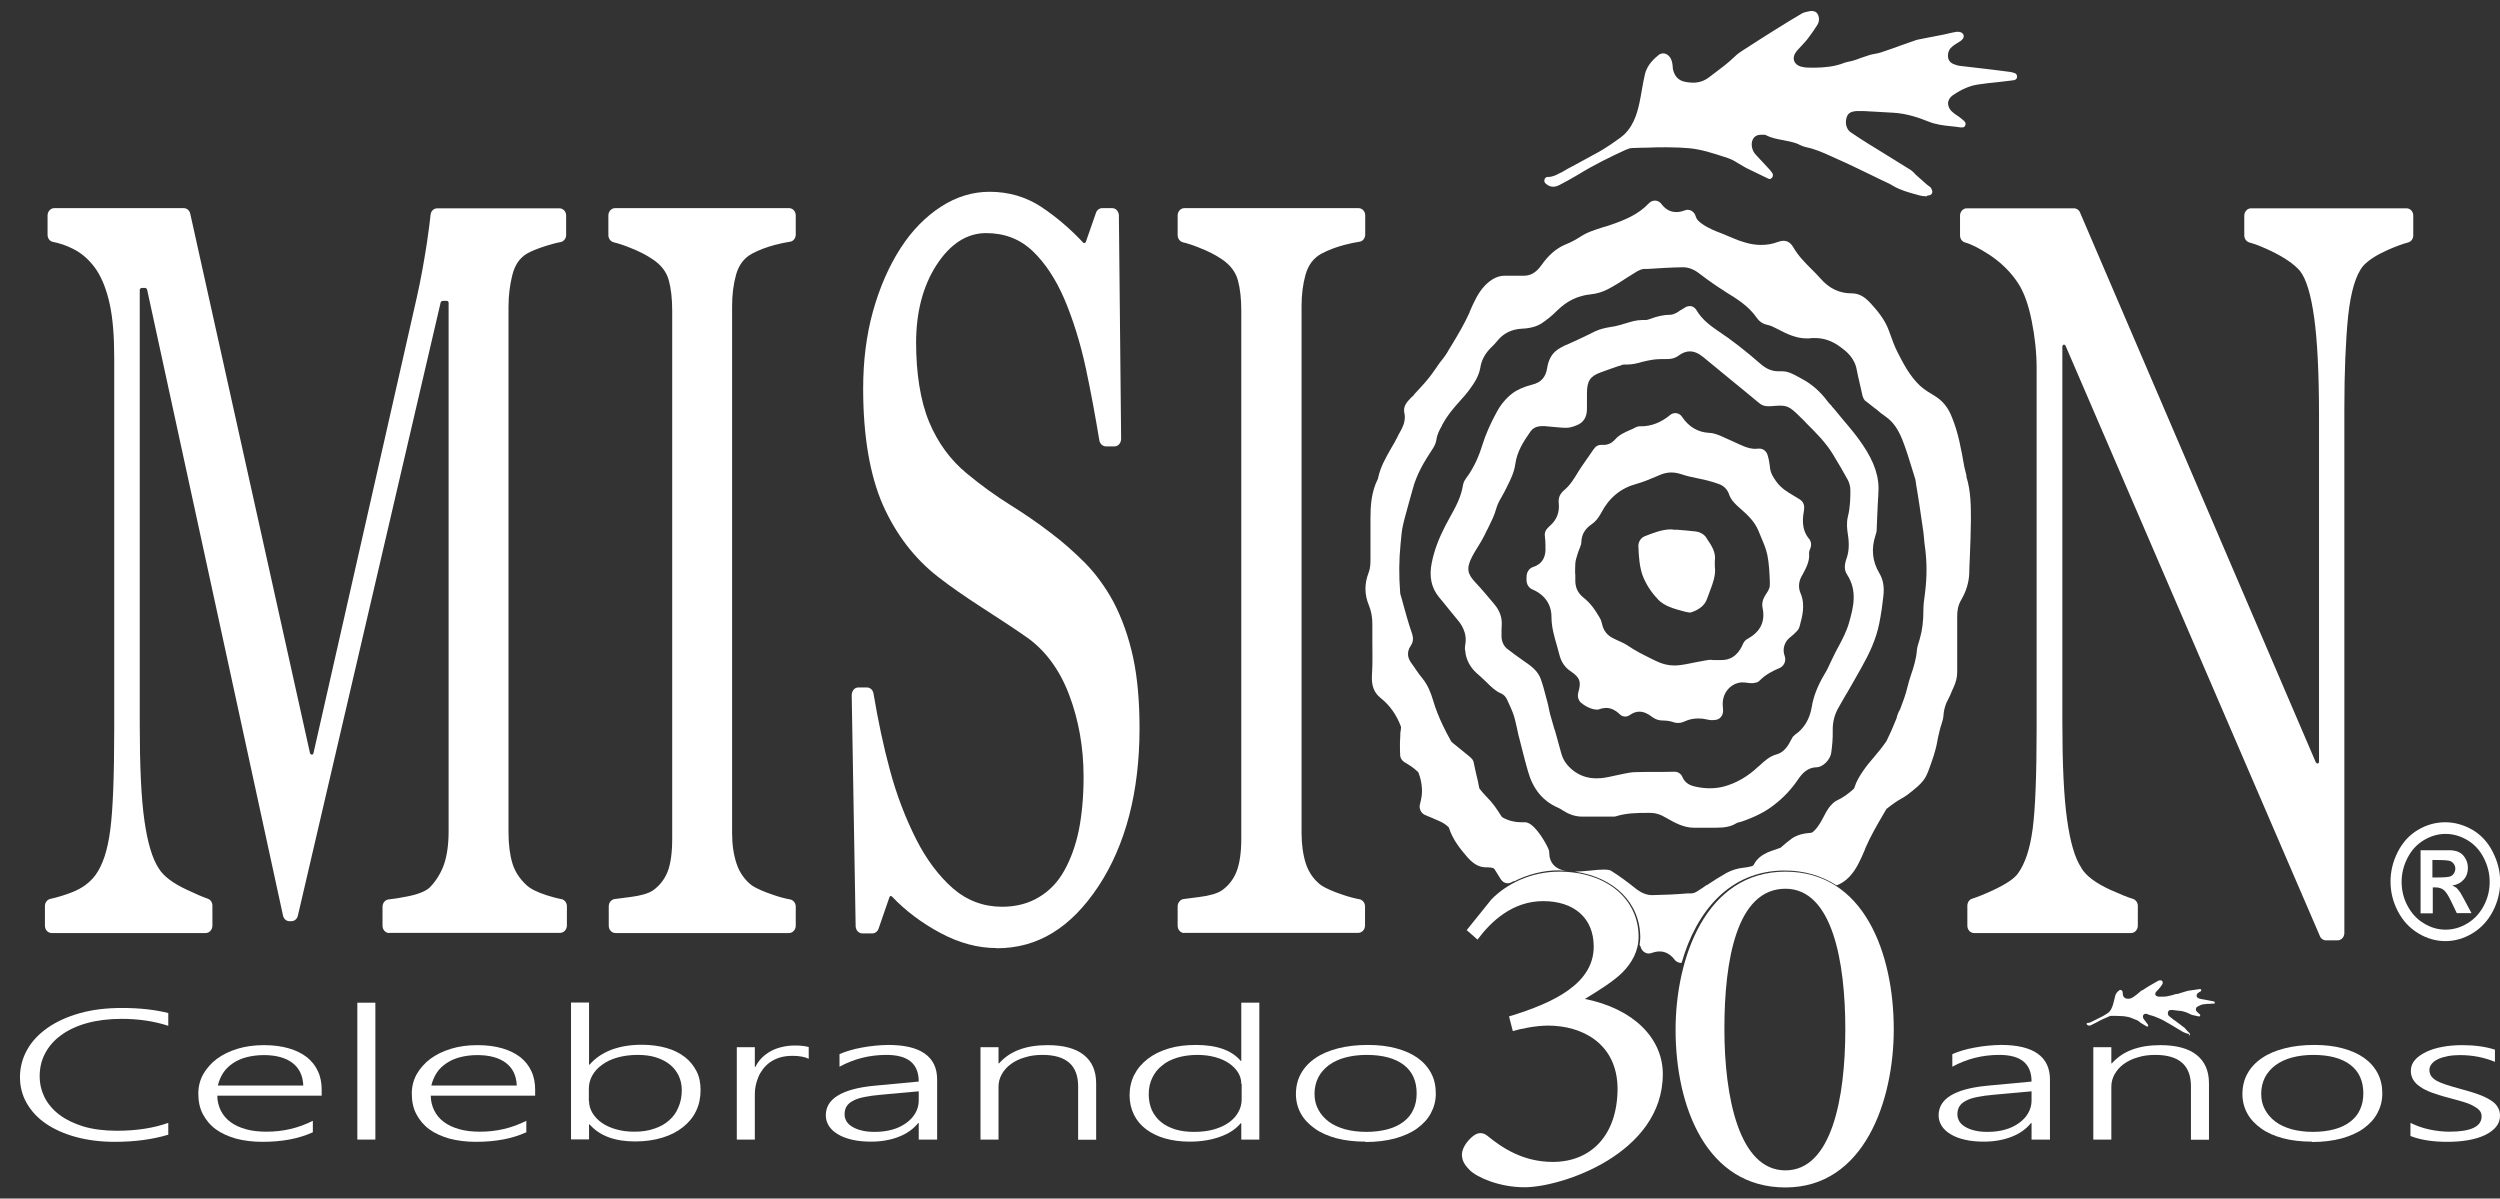 <svg xmlns="http://www.w3.org/2000/svg" width="340" height="163" viewBox="0 0 340 163" fill="none"><rect x="0" y="0" width="340" height="163" fill="#333333" stroke="none"/><g clip-path="url(#clip0_748_531)"><path d="M332.569 111.828C333.847 111.828 335.071 112.186 336.247 112.85C337.421 113.539 338.341 114.535 339.005 115.837C339.667 117.139 340.025 118.493 340.025 119.897C340.025 121.302 339.693 122.655 339.029 123.932C338.365 125.208 337.447 126.204 336.271 126.919C335.097 127.634 333.847 127.992 332.569 127.992C331.293 127.992 330.041 127.634 328.867 126.919C327.693 126.204 326.773 125.208 326.109 123.932C325.445 122.655 325.113 121.327 325.113 119.897C325.113 118.467 325.445 117.139 326.109 115.837C326.773 114.535 327.693 113.539 328.867 112.85C330.041 112.16 331.267 111.828 332.543 111.828H332.569ZM332.595 113.411C331.573 113.411 330.603 113.692 329.659 114.254C328.713 114.816 327.973 115.607 327.437 116.654C326.901 117.676 326.619 118.774 326.619 119.923C326.619 121.072 326.875 122.144 327.411 123.166C327.947 124.187 328.689 125.004 329.633 125.566C330.577 126.153 331.573 126.434 332.595 126.434C333.617 126.434 334.637 126.153 335.583 125.566C336.527 125.004 337.267 124.187 337.803 123.166C338.341 122.144 338.595 121.072 338.595 119.923C338.595 118.774 338.315 117.701 337.779 116.654C337.243 115.607 336.501 114.816 335.557 114.254C334.613 113.692 333.617 113.411 332.595 113.411ZM329.199 124.213V115.633H330.807C332.315 115.633 333.157 115.633 333.335 115.633C333.871 115.684 334.281 115.786 334.587 115.99C334.893 116.169 335.123 116.45 335.327 116.807C335.531 117.165 335.633 117.599 335.633 118.033C335.633 118.646 335.455 119.182 335.071 119.616C334.689 120.05 334.179 120.331 333.515 120.433C333.743 120.536 333.923 120.638 334.075 120.74C334.203 120.867 334.383 121.072 334.613 121.404C334.663 121.48 334.867 121.838 335.199 122.451L336.119 124.187H334.127L333.463 122.808C333.029 121.863 332.645 121.276 332.365 121.046C332.059 120.816 331.701 120.689 331.267 120.689H330.859V124.213H329.249H329.199ZM330.807 119.335H331.445C332.365 119.335 332.953 119.284 333.183 119.208C333.413 119.131 333.591 119.003 333.719 118.799C333.847 118.595 333.923 118.391 333.923 118.135C333.923 117.88 333.847 117.676 333.719 117.497C333.591 117.318 333.413 117.165 333.183 117.088C332.953 117.012 332.365 116.961 331.445 116.961H330.807V119.284V119.335Z" fill="white"></path><path fill-rule="evenodd" clip-rule="evenodd" d="M262.018 26.696C261.66 26.696 261.278 26.645 260.818 26.517L260.666 26.466C259.516 26.16 258.418 25.853 257.396 25.24C257.04 25.011 256.63 24.832 256.248 24.653C256.094 24.576 255.916 24.5 255.762 24.423C255.176 24.142 254.614 23.861 254.026 23.581C252.648 22.917 251.242 22.227 249.838 21.614C249.558 21.487 249.276 21.359 248.996 21.232C247.924 20.746 246.826 20.261 245.676 20.031C245.446 19.98 245.242 19.904 245.038 19.827C244.962 19.776 244.884 19.75 244.808 19.725C244.758 19.725 244.706 19.674 244.654 19.648C244.578 19.597 244.528 19.572 244.502 19.572C243.864 19.316 243.174 19.189 242.51 19.061C241.668 18.908 240.876 18.755 240.136 18.372C240.084 18.346 240.034 18.32 239.982 18.32C239.93 18.32 239.88 18.32 239.854 18.32C239.804 18.32 239.752 18.32 239.726 18.32H239.6C239.164 18.32 238.628 18.397 238.348 19.035C238.092 19.623 238.272 20.465 238.73 20.976C239.062 21.359 239.42 21.716 239.752 22.074C240.058 22.406 240.366 22.738 240.646 23.044C240.774 23.198 240.952 23.376 241.054 23.581C241.156 23.759 241.132 23.989 241.004 24.168C240.902 24.27 240.8 24.347 240.672 24.347C240.62 24.347 240.544 24.347 240.492 24.296L239.956 24.04C239.114 23.632 238.296 23.249 237.48 22.84C237.174 22.687 236.892 22.483 236.56 22.304C236.076 21.997 235.564 21.691 235.028 21.512L234.492 21.334C232.934 20.823 231.352 20.312 229.742 20.159C228.824 20.082 227.854 20.031 226.704 20.031C225.784 20.031 224.84 20.031 223.998 20.082C223.334 20.082 222.67 20.108 221.98 20.133C221.648 20.133 221.316 20.287 221.01 20.414C219.07 21.308 216.796 22.406 214.652 23.734C213.758 24.27 212.864 24.755 212.124 25.138C211.792 25.317 211.51 25.393 211.23 25.393C210.872 25.393 210.54 25.266 210.208 24.959C210.056 24.832 209.978 24.602 210.056 24.398C210.106 24.194 210.286 24.066 210.49 24.066H210.54C211.178 24.066 211.69 23.785 212.252 23.479H212.302C212.916 23.096 213.554 22.764 214.192 22.431C215.29 21.844 216.414 21.232 217.512 20.619C218.406 20.108 219.35 19.47 220.396 18.703C222.032 17.503 222.618 15.588 222.95 14.056C223.078 13.469 223.18 12.882 223.282 12.294C223.41 11.554 223.538 10.813 223.716 10.073C223.946 9.154 224.508 8.336 225.554 7.494C225.734 7.341 225.964 7.264 226.194 7.264C226.678 7.264 227.112 7.621 227.316 8.183C227.42 8.464 227.47 8.796 227.496 9.102V9.281C227.674 10.303 228.236 10.941 229.13 11.12C229.538 11.196 229.896 11.247 230.228 11.247C231.044 11.247 231.76 11.018 232.398 10.532L232.908 10.149C233.93 9.383 235.002 8.592 235.948 7.673C236.33 7.29 236.79 7.009 237.25 6.702L237.454 6.575C238.578 5.834 239.804 5.068 241.258 4.149C242.688 3.255 243.888 2.515 245.114 1.8C245.318 1.697 245.524 1.646 245.752 1.595C245.83 1.595 245.906 1.57 245.982 1.544C246.136 1.519 246.264 1.493 246.392 1.493C246.774 1.493 247.056 1.646 247.208 1.927C247.464 2.412 247.438 2.949 247.132 3.434C246.724 4.047 246.29 4.711 245.83 5.298C245.6 5.604 245.344 5.86 245.088 6.14C244.86 6.396 244.63 6.626 244.4 6.881C244.016 7.341 243.864 7.826 243.99 8.234C244.118 8.643 244.476 8.949 245.012 9.077C245.498 9.205 245.982 9.205 246.392 9.205H246.902C248.102 9.179 249.506 9.077 250.834 8.541C251.064 8.464 251.294 8.413 251.524 8.362C251.702 8.336 251.882 8.285 252.06 8.234C252.418 8.132 252.75 8.004 253.082 7.877C253.464 7.749 253.898 7.596 254.306 7.468C254.536 7.392 254.766 7.366 255.022 7.315C255.302 7.264 255.584 7.213 255.864 7.111C256.784 6.804 257.728 6.472 258.546 6.166C259.21 5.936 259.848 5.706 260.512 5.477C260.716 5.4 260.92 5.374 261.15 5.323C261.226 5.323 261.33 5.298 261.406 5.272L262.452 5.068C263.116 4.94 263.78 4.813 264.418 4.685C264.648 4.634 264.852 4.583 265.082 4.532C265.44 4.455 265.746 4.379 266.078 4.328C266.156 4.328 266.232 4.328 266.308 4.328C266.41 4.328 266.716 4.328 266.946 4.583C267.1 4.762 267.1 5.017 266.998 5.196C266.818 5.502 266.512 5.655 266.232 5.834C266.156 5.885 266.052 5.936 265.976 5.987C265.414 6.345 265.058 6.677 264.954 7.238C264.828 7.979 265.082 8.464 265.696 8.719C266.002 8.847 266.334 8.949 266.692 8.975C267.56 9.077 268.428 9.179 269.322 9.281C270.624 9.434 271.952 9.588 273.254 9.766C273.534 9.792 273.79 9.869 273.994 9.945C274.198 9.996 274.326 10.2 274.326 10.43C274.326 10.66 274.148 10.864 273.944 10.89C273.84 10.89 273.738 10.941 273.636 10.941C272.998 11.018 272.334 11.094 271.696 11.171C270.878 11.247 269.986 11.35 269.118 11.477C267.916 11.63 266.768 12.141 265.542 12.984C265.184 13.239 264.98 13.597 264.93 13.98C264.93 14.388 265.082 14.822 265.44 15.154C265.67 15.358 265.926 15.563 266.18 15.716C266.36 15.818 266.512 15.946 266.64 16.048C266.818 16.201 266.998 16.329 267.15 16.482C267.278 16.61 267.356 16.788 267.304 16.967C267.278 17.146 267.126 17.299 266.972 17.325C266.896 17.325 266.844 17.325 266.794 17.325C266.742 17.325 266.666 17.325 266.614 17.325C266.206 17.248 265.772 17.223 265.39 17.171C264.316 17.069 263.296 16.942 262.274 16.533C260.998 16.022 259.338 15.435 257.524 15.333C256.938 15.307 256.324 15.256 255.736 15.231C254.97 15.18 254.204 15.154 253.438 15.103C253.312 15.103 253.184 15.103 253.082 15.103C252.902 15.103 252.724 15.103 252.546 15.103C251.676 15.154 251.294 15.409 251.116 16.048C250.91 16.814 251.14 17.631 251.728 18.014C252.546 18.576 253.388 19.112 254.204 19.623L254.664 19.904C255.404 20.363 256.172 20.823 256.938 21.308C257.932 21.921 258.928 22.534 259.9 23.146C260.052 23.249 260.154 23.376 260.282 23.479C260.358 23.555 260.436 23.632 260.486 23.708C260.998 24.168 261.534 24.653 262.07 25.113C262.146 25.164 262.198 25.215 262.274 25.266C262.428 25.368 262.53 25.445 262.606 25.547C262.656 25.649 262.734 25.777 262.758 25.879C262.862 26.134 262.758 26.415 262.53 26.517C262.452 26.543 262.3 26.594 262.146 26.594L262.018 26.696Z" fill="white"></path><path d="M52.942 126.894C52.431 126.894 52.023 126.46 52.023 125.898V123.319C52.023 122.808 52.38 122.374 52.84 122.323C53.58 122.247 54.397 122.119 55.393 121.915C56.874 121.634 57.921 121.2 58.483 120.663C59.351 119.744 59.989 118.697 60.398 117.523C60.781 116.374 61.011 114.893 61.011 113.131V41.174C61.011 41.047 60.909 40.919 60.781 40.919H60.168C60.168 40.919 59.964 40.995 59.938 41.097L40.507 124.545C40.404 124.979 40.047 125.285 39.613 125.285H39.383C38.949 125.285 38.591 124.979 38.489 124.519L20.002 39.361C20.002 39.361 19.875 39.157 19.772 39.157H19.236C19.236 39.157 19.006 39.259 19.006 39.412V98.525C19.006 104.245 19.211 108.637 19.645 111.624C20.079 114.663 20.717 116.782 21.611 118.135C22.249 119.157 23.475 120.102 25.39 120.995C26.616 121.583 27.586 121.991 28.25 122.221C28.633 122.349 28.888 122.732 28.888 123.166V125.898C28.888 126.434 28.48 126.894 27.969 126.894H7.031C6.52 126.894 6.111 126.46 6.111 125.898V123.217C6.111 122.732 6.418 122.349 6.852 122.247C7.797 122.042 8.792 121.736 9.788 121.353C11.167 120.817 12.24 120.025 13.006 118.978C13.976 117.625 14.64 115.633 14.997 112.85C15.355 110.143 15.534 105.572 15.534 99.266V48.579C15.534 45.643 15.329 43.217 14.921 41.353C14.512 39.463 13.899 37.906 13.133 36.731C12.265 35.455 11.218 34.484 9.942 33.846C9.022 33.386 8.129 33.08 7.209 32.901C6.775 32.824 6.469 32.416 6.469 31.931V29.3C6.469 28.764 6.877 28.305 7.388 28.305H24.981C25.416 28.305 25.773 28.611 25.875 29.071L42.166 102.457C42.166 102.457 42.294 102.636 42.396 102.636C42.498 102.636 42.6 102.559 42.626 102.457L56.721 40.281C57.232 38.008 57.666 35.582 58.049 33.105C58.304 31.42 58.457 30.143 58.56 29.198C58.611 28.688 58.994 28.33 59.479 28.33H76.076C76.587 28.33 76.996 28.764 76.996 29.326V31.956C76.996 32.441 76.664 32.85 76.229 32.926C75.642 33.029 75.004 33.207 74.263 33.437C73.063 33.82 72.195 34.178 71.633 34.51C70.663 35.097 69.999 36.067 69.667 37.446C69.335 38.774 69.156 40.204 69.156 41.761V113.156C69.156 114.816 69.335 116.22 69.667 117.344C69.999 118.493 70.663 119.514 71.608 120.382C72.118 120.868 73.038 121.327 74.289 121.736C75.08 121.991 75.744 122.17 76.332 122.272C76.766 122.349 77.098 122.757 77.098 123.242V125.872C77.098 126.409 76.689 126.868 76.178 126.868H53.018L52.942 126.894Z" fill="white"></path><path d="M83.709 126.894C83.198 126.894 82.79 126.46 82.79 125.898V123.268C82.79 122.757 83.121 122.349 83.581 122.272C84.168 122.195 84.909 122.093 85.751 121.991C87.156 121.812 88.177 121.506 88.764 121.123C89.684 120.485 90.373 119.616 90.807 118.518C91.216 117.446 91.42 115.965 91.42 114.05V42.298C91.42 40.638 91.267 39.259 90.96 38.136C90.654 36.986 89.913 36.016 88.739 35.25C87.922 34.688 86.875 34.152 85.624 33.667C84.807 33.335 84.092 33.105 83.453 32.952C83.045 32.85 82.738 32.441 82.738 31.982V29.3C82.738 28.764 83.147 28.305 83.658 28.305H107.303C107.813 28.305 108.222 28.739 108.222 29.3V31.905C108.222 32.39 107.89 32.824 107.43 32.876C106.817 32.977 106.128 33.105 105.387 33.309C104.213 33.616 103.166 34.025 102.298 34.484C101.2 35.071 100.485 36.016 100.102 37.37C99.745 38.646 99.566 40.076 99.566 41.634V113.309C99.566 114.867 99.77 116.271 100.178 117.472C100.587 118.697 101.302 119.693 102.272 120.434C102.86 120.817 103.804 121.251 105.107 121.685C105.975 121.991 106.741 122.195 107.456 122.323C107.89 122.4 108.222 122.808 108.222 123.293V125.898C108.222 126.434 107.813 126.894 107.303 126.894H83.658H83.709Z" fill="white"></path><path d="M135.519 128.936C132.991 128.936 130.438 128.247 127.91 126.894C125.382 125.54 123.16 123.881 121.322 121.94C121.271 121.889 121.22 121.863 121.169 121.863C121.169 121.863 121.143 121.863 121.118 121.863C121.041 121.863 120.99 121.94 120.964 122.017L119.483 126.306C119.356 126.689 118.998 126.945 118.615 126.945H117.288C116.777 126.945 116.394 126.511 116.368 125.974L115.832 94.516C115.832 94.26 115.934 94.005 116.087 93.801C116.266 93.597 116.496 93.494 116.726 93.494H117.9C118.334 93.494 118.717 93.826 118.794 94.311C119.432 98.091 120.173 101.589 121.016 104.679C121.909 108.049 123.135 111.241 124.616 114.177C126.02 116.935 127.706 119.157 129.595 120.816C131.51 122.476 133.757 123.319 136.285 123.319C138.175 123.319 139.86 122.885 141.29 122.017C142.72 121.174 143.895 119.948 144.763 118.365C145.631 116.808 146.295 114.969 146.729 112.875C147.138 110.781 147.367 108.356 147.367 105.649C147.367 101.665 146.703 97.912 145.401 94.49C144.099 91.043 142.107 88.362 139.503 86.575C137.741 85.349 135.698 84.021 133.451 82.566C131.204 81.11 129.212 79.731 127.578 78.454C124.386 75.978 121.858 72.684 120.071 68.675C118.309 64.64 117.39 59.329 117.39 52.843C117.39 49.115 117.824 45.591 118.717 42.374C119.611 39.157 120.862 36.246 122.497 33.718C124.029 31.343 125.893 29.454 127.987 28.1C130.08 26.747 132.302 26.083 134.574 26.083C137.179 26.083 139.528 26.772 141.596 28.126C143.665 29.505 145.58 31.139 147.291 32.977C147.342 33.028 147.393 33.054 147.444 33.054C147.444 33.054 147.469 33.054 147.495 33.054C147.572 33.054 147.648 32.977 147.674 32.901L149.053 28.943C149.18 28.56 149.538 28.304 149.921 28.304H151.249C151.759 28.304 152.142 28.739 152.168 29.275L152.474 59.687C152.474 59.967 152.372 60.197 152.219 60.402C152.04 60.606 151.81 60.708 151.581 60.708H150.406C149.972 60.708 149.589 60.35 149.512 59.891C148.95 56.495 148.338 53.201 147.674 50.086C146.933 46.638 145.937 43.472 144.763 40.689C143.588 37.957 142.133 35.761 140.447 34.152C138.737 32.518 136.617 31.701 134.115 31.701C131.485 31.701 129.212 33.182 127.348 36.067C125.51 38.927 124.59 42.476 124.59 46.613C124.59 50.749 125.178 54.529 126.352 57.363C127.527 60.197 129.263 62.572 131.51 64.41C133.476 66.045 135.443 67.449 137.358 68.649C139.247 69.824 141.111 71.101 142.873 72.454C144.482 73.654 146.04 75.033 147.546 76.539C149.027 78.046 150.329 79.833 151.427 81.851C152.627 84.149 153.521 86.702 154.108 89.434C154.696 92.167 154.977 95.409 154.977 99.035C154.977 107.692 153.087 114.918 149.385 120.536C145.631 126.204 141.111 128.962 135.57 128.962L135.519 128.936Z" fill="white"></path><path d="M161.079 126.894C160.569 126.894 160.16 126.46 160.16 125.898V123.268C160.16 122.757 160.518 122.349 160.952 122.272C161.539 122.195 162.28 122.093 163.122 121.991C164.527 121.812 165.548 121.506 166.135 121.123C167.055 120.485 167.744 119.616 168.178 118.518C168.587 117.446 168.816 115.965 168.816 114.05V42.298C168.816 40.638 168.663 39.259 168.357 38.136C168.05 36.986 167.31 36.016 166.161 35.25C165.344 34.688 164.297 34.152 163.046 33.667C162.228 33.335 161.513 33.105 160.875 32.952C160.467 32.85 160.16 32.441 160.16 31.982V29.3C160.16 28.764 160.569 28.305 161.079 28.305H184.75C185.261 28.305 185.669 28.739 185.669 29.3V31.905C185.669 32.39 185.337 32.824 184.878 32.876C184.265 32.977 183.575 33.105 182.835 33.309C181.66 33.616 180.613 34.025 179.745 34.484C178.647 35.071 177.932 36.016 177.549 37.37C177.192 38.646 177.013 40.076 177.013 41.634V113.309C177.013 114.867 177.217 116.271 177.6 117.472C178.009 118.697 178.724 119.693 179.694 120.408C180.281 120.791 181.226 121.225 182.528 121.659C183.422 121.966 184.188 122.17 184.878 122.298C185.312 122.374 185.644 122.783 185.644 123.268V125.872C185.644 126.409 185.235 126.868 184.724 126.868H161.054L161.079 126.894Z" fill="white"></path><path d="M316.33 127.889C315.974 127.889 315.642 127.66 315.514 127.328L280.914 47.021C280.914 47.021 280.786 46.868 280.71 46.868H280.658C280.658 46.868 280.48 46.996 280.48 47.098V98.193C280.48 103.912 280.684 108.355 281.118 111.42C281.552 114.56 282.19 116.731 283.084 118.059C283.084 118.059 283.084 118.059 283.084 118.084C283.748 119.157 285.026 120.101 287.016 121.021C288.344 121.608 289.366 122.042 290.08 122.246C290.464 122.374 290.744 122.757 290.744 123.191V125.898C290.744 126.434 290.336 126.894 289.826 126.894H268.478C267.968 126.894 267.56 126.46 267.56 125.898V123.166C267.56 122.731 267.84 122.323 268.224 122.221C268.938 121.991 269.908 121.608 271.108 121.046C272.896 120.204 273.968 119.463 274.454 118.774C275.424 117.42 276.088 115.429 276.446 112.696C276.802 110.015 276.982 105.393 276.982 98.933V50.136C276.982 47.992 276.752 45.821 276.318 43.676C275.884 41.48 275.296 39.846 274.53 38.62C273.534 37.063 272.182 35.709 270.496 34.611C269.22 33.794 268.172 33.233 267.252 32.977C266.844 32.875 266.564 32.467 266.564 32.032V29.326C266.564 28.79 266.972 28.33 267.482 28.33H282.064C282.42 28.33 282.752 28.56 282.88 28.892L314.952 103.683C314.952 103.683 315.08 103.836 315.156 103.836C315.156 103.836 315.182 103.836 315.206 103.836C315.31 103.836 315.386 103.708 315.386 103.606V56.495C315.386 50.749 315.156 46.255 314.722 43.166C314.288 40.05 313.65 37.931 312.806 36.858C312.016 35.939 310.764 35.071 309.002 34.203C307.776 33.616 306.73 33.182 305.912 32.977C305.504 32.85 305.222 32.467 305.222 32.007V29.326C305.222 28.79 305.632 28.33 306.142 28.33H327.284C327.796 28.33 328.204 28.764 328.204 29.326V32.007C328.204 32.467 327.924 32.875 327.49 32.977C326.8 33.156 325.906 33.488 324.834 33.948C323.224 34.663 322.102 35.377 321.386 36.169C320.39 37.369 319.702 39.667 319.344 43.013C319.012 46.306 318.832 50.545 318.832 55.601V126.894C318.832 127.43 318.424 127.889 317.914 127.889H316.254H316.33Z" fill="white"></path><path d="M267.432 64.64C267.33 64.283 267.252 63.9 267.176 63.619L267.124 63.364C266.716 61.066 266.334 58.87 265.466 56.75C264.928 55.371 264.188 54.503 263.116 53.839C262.478 53.456 261.738 53.022 261.15 52.486C259.746 51.184 258.852 49.447 258.06 47.89C257.626 47.047 257.32 46.153 257.014 45.311L256.912 45.03C256.374 43.498 255.328 42.247 254.384 41.225C253.54 40.306 252.774 39.897 251.83 39.897C250.144 39.897 248.766 39.233 247.566 37.855C247.182 37.42 246.748 36.986 246.314 36.552C245.472 35.71 244.578 34.816 243.914 33.667C243.556 33.054 243.122 32.748 242.56 32.748C242.33 32.748 242.076 32.799 241.794 32.901C241.08 33.182 240.314 33.309 239.522 33.309C238.808 33.309 238.042 33.207 237.25 32.952C236.714 32.799 236.202 32.62 235.692 32.39C235.232 32.186 234.748 31.982 234.288 31.803C233.342 31.445 232.346 31.062 231.454 30.424C231.172 30.22 230.764 29.939 230.61 29.403C230.458 28.866 229.998 28.534 229.512 28.534C229.41 28.534 229.334 28.534 229.232 28.585C229.154 28.585 229.078 28.637 229.002 28.662C228.9 28.662 228.822 28.713 228.746 28.739C228.492 28.815 228.236 28.841 227.98 28.841C227.214 28.841 226.55 28.509 226.014 27.819C225.988 27.794 225.964 27.743 225.938 27.717C225.734 27.462 225.426 27.283 225.12 27.283C225.12 27.283 225.094 27.283 225.07 27.283C224.764 27.283 224.482 27.411 224.252 27.641C222.796 29.198 220.908 29.939 219.068 30.577C218.712 30.705 218.302 30.833 217.996 30.909C216.898 31.267 215.852 31.573 214.906 32.211C214.268 32.62 213.604 32.977 212.89 33.258C211.664 33.769 210.592 34.688 209.596 36.118C208.932 37.037 208.192 37.497 207.272 37.497C207.22 37.497 207.144 37.497 207.094 37.497C206.838 37.497 206.556 37.497 206.326 37.497H205.842C205.56 37.497 205.254 37.497 204.922 37.497C204.846 37.497 204.77 37.497 204.668 37.497C203.722 37.497 202.88 37.906 201.986 38.799C201.016 39.795 200.428 41.123 199.867 42.425V42.476C199.152 44.059 198.258 45.566 197.39 46.996L197.339 47.073C197.16 47.379 196.956 47.685 196.777 48.017C196.573 48.349 196.343 48.656 196.139 48.911C196.037 49.039 195.934 49.166 195.832 49.294C195.654 49.524 195.5 49.779 195.322 50.035C194.939 50.571 194.556 51.133 194.121 51.643C193.534 52.358 192.896 53.022 192.283 53.686V53.737C192.002 53.967 191.772 54.222 191.542 54.478C191.032 55.039 190.853 55.576 191.006 56.24C191.134 56.801 191.006 57.414 190.853 57.823C190.725 58.18 190.547 58.487 190.368 58.818C190.266 58.972 190.189 59.125 190.112 59.304C189.832 59.891 189.5 60.453 189.168 61.014C188.427 62.317 187.738 63.517 187.431 64.972C187.431 65.074 187.38 65.177 187.355 65.202C186.487 66.964 186.384 68.828 186.384 70.462C186.384 70.999 186.384 71.535 186.384 72.071V72.403C186.384 73.629 186.384 74.905 186.384 76.157C186.384 76.667 186.359 77.331 186.129 77.893C185.542 79.399 185.567 80.855 186.155 82.285C186.487 83.076 186.64 83.919 186.64 84.889C186.64 85.63 186.64 86.421 186.64 87.162C186.64 88.643 186.691 90.201 186.589 91.707C186.487 93.239 186.844 94.184 187.763 94.924C189.015 95.92 189.934 97.223 190.521 98.806C190.547 98.908 190.547 99.01 190.521 99.112C190.521 99.112 190.521 99.112 190.521 99.138C190.521 99.189 190.521 99.24 190.496 99.265V99.419C190.496 99.419 190.47 99.572 190.444 99.648C190.444 99.699 190.444 99.725 190.444 99.751C190.444 99.751 190.444 99.878 190.444 99.929C190.444 100.287 190.393 100.695 190.393 101.104C190.393 101.615 190.393 102.125 190.419 102.636C190.419 103.07 190.649 103.427 191.006 103.657C191.67 104.04 192.257 104.423 192.794 104.934C192.845 104.985 192.896 105.036 192.921 105.113C193.177 105.751 193.33 106.441 193.381 107.207C193.432 107.896 193.33 108.56 193.126 109.326C192.947 109.913 193.228 110.552 193.738 110.807C193.892 110.884 194.096 110.96 194.275 111.037C194.453 111.113 194.658 111.19 194.836 111.267C194.99 111.343 195.168 111.42 195.347 111.496C195.832 111.701 196.343 111.905 196.777 112.288C196.854 112.365 196.905 112.416 196.981 112.467C197.032 112.518 197.058 112.569 197.083 112.62V112.671C197.62 114.254 198.616 115.48 199.586 116.603C200.428 117.548 201.194 117.957 202.114 117.957C202.394 117.957 202.676 117.957 202.956 118.033C203.084 118.033 203.212 118.135 203.288 118.263C203.544 118.697 203.824 119.131 204.132 119.616C204.36 119.948 204.692 120.127 205.05 120.127C205.28 120.127 205.484 120.051 205.688 119.923C205.74 119.872 205.816 119.846 205.892 119.846H205.918C205.918 119.846 205.918 119.846 205.944 119.846C207.782 118.927 209.85 118.365 211.97 118.365C212.302 118.365 212.608 118.416 212.94 118.442C211.97 118.263 211.536 117.906 211.28 117.625C210.898 117.191 210.694 116.629 210.694 115.939C210.694 115.786 210.668 115.633 210.592 115.48C210.388 114.944 208.958 112.262 207.706 111.879C207.604 111.854 207.502 111.828 207.4 111.828C207.374 111.828 207.322 111.828 207.298 111.828H206.864C206.02 111.828 205.178 111.624 204.386 111.19C204.31 111.164 204.258 111.088 204.208 111.037C203.57 110.015 202.956 109.122 202.164 108.356C201.884 108.075 201.578 107.717 201.272 107.334C201.22 107.283 201.194 107.207 201.168 107.13C201.066 106.543 200.939 105.955 200.786 105.368C200.684 104.909 200.556 104.372 200.454 103.836C200.428 103.657 200.377 103.504 200.301 103.376C200.25 103.3 200.199 103.198 200.122 103.147C200.045 103.07 199.969 102.993 199.892 102.917C199.484 102.61 199.05 102.227 198.692 101.946C198.284 101.615 197.875 101.283 197.466 100.951C197.415 100.9 197.364 100.848 197.339 100.797C196.879 99.955 196.496 99.24 196.19 98.576C195.705 97.555 195.245 96.431 194.887 95.205C194.607 94.261 194.198 93.188 193.458 92.269C193.126 91.886 192.845 91.452 192.564 91.069C192.385 90.788 192.181 90.507 191.977 90.226C191.542 89.664 191.185 88.796 191.874 87.8C192.36 87.085 192.13 86.396 191.925 85.834C191.517 84.66 191.185 83.408 190.853 82.234C190.725 81.749 190.598 81.263 190.444 80.778C190.444 80.702 190.419 80.625 190.419 80.574C190.419 80.574 190.419 80.548 190.419 80.523C190.24 78.301 190.266 76.105 190.47 74.063C190.47 73.909 190.521 73.552 190.521 73.552C190.572 72.863 190.649 72.071 190.827 71.33C191.032 70.411 191.313 69.518 191.542 68.624C191.721 67.96 191.925 67.27 192.104 66.607C192.64 64.513 193.713 62.751 194.76 61.168C194.99 60.836 195.27 60.325 195.347 59.84C195.449 59.048 195.781 58.461 196.113 57.874V57.823C196.164 57.746 196.215 57.644 196.266 57.567C196.879 56.444 197.645 55.55 198.488 54.605C198.947 54.095 199.433 53.558 199.841 52.997C200.48 52.128 201.118 51.184 201.322 50.009C201.476 49.013 201.91 48.196 202.65 47.405C202.752 47.302 202.854 47.2 202.956 47.098C203.186 46.868 203.416 46.638 203.594 46.409C204.438 45.336 205.56 44.774 207.016 44.698C208.166 44.647 209.034 44.391 209.724 43.932C210.412 43.472 211.128 42.885 211.816 42.195C213.12 40.919 214.6 40.204 216.362 40.025C217.154 39.948 217.996 39.693 218.712 39.31C219.63 38.825 220.524 38.263 221.366 37.701C221.826 37.42 222.26 37.14 222.72 36.859C223.002 36.706 223.282 36.603 223.562 36.578H224.022C225.58 36.476 227.214 36.374 228.824 36.348H228.9C229.666 36.348 230.432 36.654 231.198 37.267C232.398 38.187 233.47 38.927 234.492 39.565L234.67 39.693C236.202 40.638 237.786 41.583 238.934 43.242C239.292 43.753 239.778 44.059 240.364 44.187C240.824 44.264 241.232 44.494 241.642 44.698L241.846 44.8C243.046 45.438 244.322 46.026 245.726 46.026C245.956 46.026 246.162 46.026 246.39 45.975C246.442 45.975 246.468 45.975 246.518 45.975H246.646H246.698C246.748 45.975 246.824 45.975 246.876 45.975C248.05 45.975 249.226 46.383 250.272 47.175C251.012 47.711 252.238 48.63 252.52 50.315C252.646 50.979 252.8 51.643 252.954 52.282C253.056 52.741 253.184 53.252 253.286 53.763C253.286 53.839 253.31 53.89 253.336 53.916C253.388 54.095 253.464 54.273 253.592 54.427C253.668 54.503 253.744 54.58 253.846 54.631C254.256 54.937 254.664 55.269 255.048 55.576H255.072C255.532 55.984 256.018 56.367 256.502 56.699C257.448 57.363 258.136 58.359 258.724 59.814C259.21 61.04 259.592 62.291 259.976 63.542C260.128 64.002 260.256 64.487 260.41 64.947C260.512 65.228 260.538 65.509 260.588 65.815V65.866C260.716 66.555 260.818 67.296 260.946 68.062L261.074 68.905C261.226 69.875 261.406 71.075 261.558 72.199C261.61 72.607 261.66 73.016 261.686 73.424C261.712 73.782 261.762 74.165 261.814 74.522C262.07 76.463 262.07 78.506 261.814 80.548L261.762 80.983C261.66 81.646 261.584 82.285 261.584 82.923C261.584 84.506 261.43 85.706 261.098 86.856L261.022 87.111C260.868 87.596 260.716 88.056 260.69 88.515C260.588 89.69 260.23 90.813 259.898 91.784C259.72 92.32 259.542 92.882 259.414 93.443C259.158 94.516 258.776 95.512 258.444 96.38C258.444 96.405 258.444 96.431 258.418 96.457C258.112 96.967 258.01 97.35 257.958 97.58C257.958 97.606 257.958 97.657 257.932 97.682C257.472 98.857 257.014 99.878 256.58 100.746C256.58 100.746 256.58 100.797 256.554 100.797C256.018 101.589 255.43 102.304 254.842 102.993C254.384 103.53 253.924 104.066 253.516 104.653C252.928 105.496 252.468 106.236 252.212 107.079C252.188 107.181 252.136 107.258 252.086 107.309C251.344 107.973 250.604 108.509 249.762 108.892C249.454 109.045 249.124 109.352 248.74 109.837C248.484 110.194 248.254 110.603 248.026 111.062C247.922 111.267 247.796 111.471 247.694 111.675C247.412 112.16 247.054 112.722 246.57 113.131C246.492 113.207 246.416 113.233 246.314 113.258C245.216 113.335 244.4 113.565 243.71 114.024C243.224 114.382 242.714 114.79 242.204 115.25C242.152 115.301 242.102 115.327 242.05 115.327C241.872 115.403 241.692 115.454 241.488 115.531C241.13 115.659 240.748 115.761 240.416 115.914C239.726 116.246 239.012 116.654 238.526 117.574C238.476 117.701 238.348 117.778 238.246 117.803C237.862 117.906 237.48 117.982 237.122 118.008C236.33 118.084 235.514 118.34 234.798 118.723C233.904 119.233 233.01 119.795 232.168 120.357H232.116C231.708 120.663 231.248 120.944 230.814 121.225C230.534 121.404 230.252 121.506 229.972 121.506H229.486C227.954 121.634 226.346 121.71 224.762 121.736H224.686C223.92 121.736 223.18 121.429 222.388 120.791C221.24 119.872 220.192 119.106 219.17 118.467C219.068 118.391 218.942 118.34 218.814 118.314C218.634 118.289 218.404 118.263 218.124 118.263C217.614 118.263 217 118.314 216.362 118.391C215.648 118.467 214.906 118.518 214.192 118.544C219.528 119.31 223.078 122.783 223.078 127.532C223.078 127.864 223.026 128.196 222.976 128.503C223.026 128.605 223.104 128.656 223.128 128.783C223.282 129.32 223.742 129.677 224.226 129.677C224.328 129.677 224.432 129.677 224.534 129.626C224.584 129.626 224.66 129.6 224.712 129.575C224.788 129.549 224.89 129.524 224.968 129.498C225.222 129.422 225.478 129.396 225.708 129.396C226.474 129.396 227.112 129.754 227.674 130.418L227.726 130.494C227.93 130.775 228.236 130.928 228.568 130.954H228.618C228.618 130.954 228.67 130.954 228.696 130.954C230.712 123.906 235.258 118.391 242.714 118.391C245.344 118.391 247.718 119.08 249.762 120.408C250.348 120.204 250.936 119.846 251.524 119.233C252.494 118.212 253.08 116.833 253.642 115.505V115.454C254.358 113.795 255.226 112.288 256.094 110.807C256.094 110.807 256.4 110.296 256.528 110.066C256.554 110.015 256.604 109.964 256.656 109.939C257.32 109.403 257.984 108.943 258.672 108.56C259.132 108.305 259.592 107.973 260.052 107.59C260.92 106.875 261.738 106.211 262.146 105.113L262.274 104.806C262.784 103.402 263.27 102.1 263.5 100.67C263.55 100.312 263.652 99.98 263.728 99.648C263.754 99.521 263.78 99.393 263.806 99.291C263.856 99.061 263.934 98.831 264.01 98.601C264.162 98.142 264.29 97.708 264.316 97.274C264.342 96.763 264.47 96.201 264.7 95.614C264.7 95.614 264.7 95.563 264.724 95.563C265.082 94.873 265.338 94.337 265.516 93.852C265.516 93.852 265.542 93.801 265.542 93.775L265.592 93.699C266.026 92.78 266.18 92.116 266.18 91.375C266.18 90.175 266.18 88.975 266.18 87.775C266.18 86.473 266.18 85.17 266.18 83.842C266.18 83.23 266.232 82.412 266.716 81.595C267.406 80.421 267.764 79.221 267.814 78.021C267.814 77.357 267.866 76.667 267.89 75.952C267.968 74.241 268.018 72.505 268.044 70.769C268.044 68.905 268.044 66.785 267.432 64.845V64.64Z" fill="white"></path><path d="M215.212 111.062H215.314C215.698 111.062 216.106 111.062 216.49 111.062H219.196C219.528 111.062 219.706 111.062 219.86 110.986C221.24 110.577 222.592 110.552 224.074 110.552H224.38C225.146 110.552 225.836 110.756 226.626 111.241C227.776 111.905 229.002 112.569 230.354 112.569C230.458 112.569 230.56 112.569 230.662 112.569C230.814 112.569 230.994 112.569 231.198 112.569C231.35 112.569 231.478 112.569 231.632 112.569C231.76 112.569 231.912 112.569 232.04 112.569C232.244 112.569 232.448 112.569 232.654 112.569H232.73C232.934 112.569 233.138 112.569 233.342 112.569C234.44 112.569 235.334 112.467 236.152 111.956C236.33 111.854 236.508 111.828 236.636 111.803C236.636 111.803 236.738 111.777 236.816 111.752C238.68 111.114 240.084 110.399 241.258 109.479C242.56 108.483 243.658 107.309 244.552 105.981C245.088 105.189 245.828 104.372 247.054 104.347C247.898 104.347 248.918 103.325 249.046 102.381C249.174 101.487 249.276 100.44 249.25 99.419C249.224 98.244 249.48 97.197 250.042 96.227C250.374 95.64 250.732 95.027 251.064 94.439L251.166 94.286C251.778 93.214 252.494 91.988 253.158 90.788C254.178 88.975 255.15 86.983 255.584 84.762C255.838 83.485 256.018 82.234 256.144 81.034C256.272 79.783 256.12 78.838 255.584 77.944C254.638 76.361 254.46 74.625 255.072 72.786C255.174 72.505 255.226 72.275 255.226 72.097C255.252 71.484 255.276 70.845 255.302 70.233C255.354 69.237 255.378 68.19 255.456 67.168C255.634 64.972 254.97 62.904 253.284 60.427C252.494 59.253 251.548 58.129 250.63 57.057C250.246 56.572 249.838 56.112 249.454 55.627C249.352 55.499 249.25 55.397 249.122 55.269V55.218C248.918 55.039 248.74 54.835 248.562 54.605C247.566 53.252 246.366 52.205 245.038 51.516C244.91 51.439 244.782 51.362 244.628 51.286C243.888 50.877 243.174 50.494 242.382 50.494C242.306 50.494 242.254 50.494 242.178 50.494C242.076 50.494 241.974 50.494 241.872 50.494C241.002 50.494 240.236 50.188 239.446 49.498C237.454 47.762 235.538 46.256 233.572 44.953C232.526 44.238 231.452 43.421 230.712 42.17C230.534 41.889 230.278 41.685 229.972 41.634C229.896 41.634 229.844 41.634 229.768 41.634C229.538 41.634 229.308 41.71 229.104 41.864C229.052 41.889 229.028 41.915 228.976 41.94C228.848 42.017 228.72 42.093 228.592 42.17H228.568C228.158 42.476 227.674 42.783 227.164 42.808C226.27 42.808 225.376 43.013 224.43 43.37C224.226 43.447 223.996 43.523 223.792 43.523H223.69C223.69 43.523 223.46 43.523 223.332 43.523C222.542 43.523 221.8 43.753 220.984 44.009H220.932C220.728 44.085 220.498 44.162 220.268 44.213C219.86 44.34 219.426 44.417 219.044 44.468C218.302 44.596 217.614 44.749 216.95 45.055C216.158 45.464 215.366 45.821 214.574 46.204C214.064 46.434 213.528 46.664 212.992 46.919H212.94C212.456 47.175 211.97 47.405 211.586 47.737C210.974 48.247 210.566 49.039 210.412 50.06C210.208 51.311 209.596 52.001 208.396 52.307C207.194 52.614 206.302 53.022 205.638 53.533C204.846 54.146 204.106 55.014 203.57 56.01C202.726 57.542 202.036 59.099 201.578 60.58C201.092 62.164 200.454 63.517 199.611 64.743L199.535 64.819C199.279 65.202 199.126 65.432 199.049 65.662C199.024 65.738 198.998 65.841 198.973 65.943C198.717 67.603 197.951 68.981 197.211 70.309C197.007 70.692 196.777 71.101 196.573 71.484C195.653 73.271 195.066 74.854 194.734 76.463C194.325 78.378 194.657 79.936 195.704 81.212C196.164 81.749 196.598 82.31 197.058 82.872C197.441 83.332 197.824 83.817 198.207 84.277C198.615 84.762 199.637 86.013 199.254 87.8C199.254 87.928 199.228 88.056 199.228 88.183C199.228 88.311 199.254 88.49 199.305 88.669V88.847C199.509 89.996 200.096 90.967 201.092 91.784C201.45 92.09 201.808 92.448 202.14 92.754C202.778 93.392 203.364 93.98 204.156 94.312C204.462 94.439 204.744 94.72 204.896 95.027L204.974 95.18C205.306 95.895 205.662 96.635 205.918 97.427C206.072 97.938 206.174 98.474 206.302 99.01C206.378 99.317 206.428 99.648 206.506 99.955L206.634 100.44C207.016 101.896 207.374 103.428 207.808 104.909C208.498 107.334 209.826 108.943 211.868 109.837C212.148 109.964 212.404 110.118 212.634 110.271C213.476 110.807 214.32 111.062 215.238 111.062H215.212ZM211.434 99.291C211.23 98.576 211.026 97.861 210.82 97.146C210.744 96.84 210.668 96.533 210.616 96.227C210.566 95.971 210.514 95.716 210.438 95.461C210.386 95.231 210.31 95.027 210.26 94.797C210.054 93.98 209.826 93.137 209.544 92.346C209.162 91.273 208.292 90.609 207.272 89.92C206.378 89.281 205.638 88.771 204.998 88.26C204.488 87.851 204.182 87.188 204.208 86.447V86.09C204.208 85.758 204.208 85.4 204.232 85.068C204.31 84.021 203.978 83.076 203.238 82.183C202.42 81.212 201.578 80.191 200.684 79.246C199.611 78.097 199.33 77.357 200.25 75.62C200.479 75.186 200.735 74.778 200.99 74.369C201.348 73.807 201.654 73.271 201.934 72.709C202.062 72.403 202.216 72.122 202.368 71.841C202.804 70.948 203.238 70.105 203.492 69.16C203.646 68.598 203.926 68.088 204.208 67.603C204.336 67.373 204.462 67.143 204.59 66.913C204.692 66.683 204.82 66.479 204.922 66.249C205.434 65.228 205.918 64.283 206.072 63.159C206.302 61.423 207.194 60.044 208.14 58.691C208.37 58.385 208.778 57.95 209.748 57.95C209.952 57.95 210.156 57.95 210.336 57.976C210.592 58.001 210.872 58.027 211.152 58.053C211.766 58.104 212.378 58.18 213.016 58.18C213.476 58.18 213.988 58.027 214.396 57.848C215.366 57.491 215.826 56.725 215.826 55.576V54.605C215.826 54.605 215.826 54.478 215.826 54.427C215.826 54.401 215.826 54.376 215.826 54.35V53.482C215.826 51.822 216.26 51.158 217.69 50.648C218.456 50.367 219.222 50.086 219.988 49.83L220.192 49.754H220.294C220.472 49.652 220.702 49.575 220.932 49.575H221.01C221.01 49.575 221.188 49.575 221.29 49.575C221.98 49.575 222.644 49.422 223.332 49.218C223.818 49.09 224.328 48.988 224.84 48.911C225.196 48.86 225.58 48.835 225.988 48.835C226.168 48.835 226.346 48.835 226.524 48.835H226.728C227.368 48.835 227.878 48.681 228.312 48.349C228.822 47.966 229.334 47.788 229.818 47.788C230.406 47.788 231.018 48.043 231.658 48.579C232.882 49.601 234.134 50.622 235.386 51.643C236.688 52.716 237.99 53.763 239.266 54.835C239.598 55.116 239.982 55.244 240.416 55.244C240.466 55.244 240.518 55.244 240.568 55.244C240.774 55.244 240.952 55.244 241.13 55.218C241.514 55.193 241.794 55.167 242.076 55.167C243.276 55.167 243.632 55.499 245.42 57.287L245.676 57.567C246.952 58.844 248.28 60.146 249.276 61.781C249.992 62.955 250.68 64.13 251.294 65.253C251.498 65.636 251.65 66.147 251.65 66.658C251.65 67.628 251.65 68.905 251.318 70.233C251.114 71.024 251.192 71.943 251.294 72.556C251.524 73.986 251.472 75.033 251.09 76.08C250.808 76.897 250.834 77.587 251.192 78.123C252.672 80.395 252.034 82.668 251.472 84.685C251.14 85.86 250.552 86.958 250.042 87.928C249.838 88.286 249.634 88.669 249.454 89.052C249.328 89.332 249.174 89.613 249.046 89.894C248.74 90.533 248.458 91.197 248.076 91.784C247.182 93.316 246.62 94.72 246.39 96.201C246.11 97.81 245.344 99.087 244.144 99.904C244.042 99.98 243.94 100.083 243.838 100.185C243.736 100.338 243.632 100.542 243.506 100.772L243.428 100.925C242.944 101.844 242.33 102.406 241.642 102.585C240.67 102.84 239.956 103.504 239.19 104.219H239.164C237.734 105.598 236.126 106.517 234.414 106.977C233.802 107.13 233.164 107.207 232.5 107.207C231.784 107.207 231.07 107.105 230.354 106.926C229.564 106.722 229.078 106.313 228.798 105.649C228.618 105.241 228.236 104.985 227.826 104.96C227.776 104.96 227.724 104.96 227.648 104.96H227.494C226.55 104.985 225.58 104.985 224.636 104.985C223.894 104.985 223.154 104.985 222.388 105.011C221.902 105.011 221.444 105.113 220.908 105.215C220.524 105.292 220.142 105.368 219.81 105.445C219.146 105.598 218.456 105.751 217.766 105.828C217.536 105.828 217.332 105.853 217.102 105.853C215.826 105.853 214.728 105.445 213.782 104.653C213.016 103.989 212.558 103.3 212.328 102.432C212.046 101.385 211.74 100.338 211.46 99.291H211.434Z" fill="white"></path><path d="M214.652 94.21C214.498 94.695 214.652 95.231 215.008 95.563C215.442 95.946 216.388 96.508 217.18 96.508C217.306 96.508 217.434 96.508 217.562 96.431C217.842 96.329 218.15 96.278 218.43 96.278C219.068 96.278 219.682 96.559 220.294 97.146C220.498 97.35 220.78 97.453 221.034 97.453C221.24 97.453 221.468 97.376 221.648 97.248C222.082 96.942 222.516 96.788 222.95 96.788C223.512 96.788 224.074 97.018 224.686 97.504C225.094 97.81 225.58 97.989 226.116 97.989C226.652 97.989 227.164 98.065 227.598 98.219C227.802 98.295 228.006 98.321 228.21 98.321C228.516 98.321 228.822 98.244 229.154 98.091C229.716 97.835 230.33 97.708 230.968 97.708C231.376 97.708 231.784 97.759 232.218 97.861C232.372 97.912 232.526 97.912 232.704 97.938C232.704 97.938 232.78 97.938 232.832 97.938H232.882C233.088 97.938 233.266 97.912 233.42 97.886C233.956 97.784 234.338 97.274 234.338 96.686C234.338 96.533 234.338 96.38 234.312 96.176C234.21 95.308 234.414 94.49 234.9 93.877C235.36 93.265 236.05 92.882 236.816 92.805C236.866 92.805 236.942 92.805 236.994 92.805C237.198 92.805 237.402 92.831 237.582 92.856C237.76 92.856 237.914 92.907 238.066 92.907H238.348C238.474 92.907 238.578 92.882 238.654 92.856C238.908 92.856 239.164 92.728 239.344 92.524C240.186 91.682 241.156 91.222 242.05 90.839C242.152 90.788 242.254 90.737 242.33 90.66C242.33 90.635 242.382 90.609 242.408 90.584C242.764 90.252 242.892 89.69 242.714 89.205C242.458 88.464 242.56 87.775 243.02 87.111C243.198 86.881 243.404 86.702 243.608 86.549C243.736 86.447 243.838 86.345 243.94 86.268C244.016 86.192 244.092 86.115 244.194 86.013C244.272 85.936 244.374 85.834 244.45 85.757C244.578 85.604 244.68 85.426 244.73 85.247C245.114 83.843 245.548 82.259 244.884 80.702C244.552 79.936 244.604 79.144 245.012 78.378L245.19 78.072C245.676 77.153 246.136 76.284 246.034 75.263C246.034 75.007 246.11 74.778 246.186 74.624C246.39 74.165 246.34 73.629 246.008 73.246C244.91 71.918 245.19 70.258 245.344 69.39V69.262C245.446 68.751 245.242 68.241 244.858 67.986L244.756 67.909C244.476 67.73 244.22 67.577 243.914 67.398C243.096 66.913 242.228 66.402 241.59 65.509C241.08 64.819 240.748 64.232 240.696 63.389C240.646 62.955 240.568 62.47 240.39 61.883C240.236 61.372 239.802 61.014 239.292 61.014C239.24 61.014 239.19 61.014 239.138 61.014C238.986 61.014 238.832 61.04 238.704 61.04C238.27 61.04 237.81 60.938 237.326 60.759C236.816 60.555 236.278 60.325 235.82 60.095C235.488 59.942 235.156 59.789 234.798 59.636C234.67 59.584 234.542 59.533 234.414 59.457C233.776 59.176 233.138 58.895 232.448 58.87C230.916 58.793 229.666 58.053 228.746 56.674C228.568 56.393 228.286 56.239 227.98 56.188C227.93 56.188 227.878 56.188 227.826 56.188C227.572 56.188 227.342 56.265 227.138 56.444C225.886 57.465 224.584 57.976 223.206 57.976H222.976C222.796 57.976 222.644 58.027 222.49 58.103C222.21 58.257 221.928 58.385 221.674 58.486C220.932 58.819 220.218 59.125 219.682 59.738C219.222 60.248 218.712 60.504 218.124 60.504C218.048 60.504 217.97 60.504 217.868 60.504C217.818 60.504 217.792 60.504 217.74 60.504C217.46 60.504 217.18 60.606 216.974 60.81C216.898 60.887 216.796 61.014 216.72 61.117C216.208 61.832 215.698 62.598 215.162 63.364C214.958 63.645 214.778 63.951 214.6 64.232C214.09 65.075 213.554 65.968 212.762 66.632C212.124 67.168 211.894 67.73 211.996 68.522C212.098 69.671 211.714 70.692 210.846 71.458C210.694 71.586 210.566 71.739 210.412 71.892C210.156 72.173 210.03 72.556 210.106 72.965C210.156 73.348 210.182 73.756 210.182 74.114C210.182 74.242 210.182 74.369 210.182 74.471C210.234 75.416 209.978 76.642 208.522 77.101C208.446 77.127 208.396 77.153 208.344 77.178C208.038 77.306 207.834 77.587 207.706 77.893C207.63 78.097 207.604 78.353 207.604 78.633C207.604 78.889 207.604 79.093 207.654 79.272C207.732 79.578 207.91 79.834 208.14 80.012C208.242 80.089 208.344 80.14 208.472 80.191C210.106 80.906 211 82.234 211 83.894C211 85.247 211.358 86.498 211.74 87.8C211.842 88.183 211.97 88.618 212.072 89.026C212.328 90.047 212.838 90.788 213.656 91.324C214.88 92.141 215.086 92.78 214.626 94.235L214.652 94.21ZM214.216 78.072C214.216 77.638 214.216 77.127 214.242 76.642C214.268 76.233 214.396 75.85 214.498 75.518C214.498 75.518 214.548 75.34 214.574 75.263C214.626 75.058 214.728 74.854 214.804 74.65C214.906 74.369 214.984 74.19 215.034 74.012C215.034 73.935 215.06 73.859 215.06 73.756C215.086 72.709 215.544 71.918 216.49 71.279C216.974 70.948 217.358 70.488 217.766 69.747C218.838 67.679 220.448 66.377 222.542 65.815C223.46 65.56 224.38 65.177 225.274 64.794L225.81 64.564C226.32 64.359 226.806 64.257 227.29 64.257C227.724 64.257 228.158 64.334 228.644 64.487C229.384 64.743 230.202 64.921 230.994 65.075C231.376 65.151 231.836 65.253 232.244 65.356C232.73 65.483 233.24 65.636 233.802 65.841C234.492 66.096 234.952 66.607 235.18 67.296C235.436 68.037 235.998 68.547 236.586 69.084L236.714 69.186C237.658 70.028 238.628 70.897 239.164 72.224C239.292 72.505 239.394 72.786 239.522 73.093C239.854 73.859 240.186 74.65 240.364 75.493C240.594 76.667 240.646 77.867 240.696 79.016V79.476C240.722 79.859 240.568 80.216 240.212 80.753C239.726 81.468 239.572 82.029 239.726 82.745C240.16 84.915 238.986 86.115 237.888 86.754C237.556 86.932 237.376 87.06 237.224 87.264C237.148 87.366 237.096 87.469 237.044 87.57C236.636 88.566 235.794 89.766 234.16 89.766C234.058 89.766 233.956 89.766 233.828 89.766C233.752 89.766 233.648 89.766 233.572 89.766H233.316C233.316 89.766 233.138 89.766 233.062 89.766C233.01 89.766 232.984 89.766 232.934 89.766C232.832 89.741 232.73 89.741 232.654 89.741C232.576 89.741 232.526 89.741 232.448 89.741L231.964 89.817C231.07 89.971 230.202 90.15 229.308 90.328C228.746 90.43 228.21 90.507 227.75 90.507C226.856 90.507 226.066 90.303 225.274 89.92C225.07 89.817 224.84 89.716 224.636 89.613C223.512 89.052 222.362 88.49 221.29 87.749C220.856 87.468 220.37 87.264 219.86 87.034L219.604 86.907C218.608 86.472 218.072 85.809 217.868 84.813C217.818 84.558 217.716 84.276 217.536 83.97C217.23 83.46 216.898 82.923 216.516 82.438C216.158 81.978 215.75 81.596 215.34 81.263C214.574 80.651 214.216 79.885 214.242 78.838C214.242 78.557 214.242 78.302 214.242 78.02L214.216 78.072Z" fill="white"></path><path d="M225.477 81.519C226.397 82.463 227.673 82.795 229.027 83.153C229.179 83.204 229.333 83.23 229.487 83.255C229.563 83.255 229.665 83.306 229.767 83.306C229.895 83.306 230.023 83.281 230.151 83.23C231.249 82.821 231.887 82.234 232.167 81.416C232.269 81.11 232.371 80.829 232.499 80.523C232.959 79.297 233.393 78.148 233.215 77.05C233.215 77.025 233.215 76.999 233.215 76.974C233.215 76.846 233.215 76.744 233.215 76.667C233.215 76.514 233.215 76.412 233.215 76.284C233.393 75.109 232.781 74.216 232.141 73.271L232.039 73.092C231.733 72.658 231.223 72.352 230.585 72.275C229.767 72.173 228.925 72.122 228.107 72.045H227.673C227.673 72.045 227.417 71.994 227.291 71.994C226.039 71.994 224.839 72.479 223.665 72.939C223.153 73.143 222.797 73.705 222.821 74.292C222.873 75.722 222.975 77.076 223.383 78.225C223.817 79.399 224.583 80.599 225.503 81.519H225.477Z" fill="white"></path><path d="M199.459 126.511L202.829 122.323C204.897 120.204 208.191 118.544 212.047 118.544C218.559 118.544 222.849 122.323 222.849 127.379C222.849 129.371 221.929 130.954 220.627 132.282C219.477 133.405 217.613 134.605 215.545 135.857C222.211 137.184 226.143 141.244 226.143 146.07C226.143 156.897 212.405 161.468 207.323 161.468C203.953 161.468 200.889 160.14 199.893 159.144C199.025 158.276 198.82 157.689 198.82 156.948C198.897 155.876 199.816 154.88 200.455 154.42C201.017 154.012 201.681 153.961 202.319 154.497C204.259 156.08 207.119 158.021 211.179 158.021C216.337 158.021 219.989 154.446 219.989 147.985C219.911 141.883 215.137 139.482 210.541 139.482C208.907 139.482 206.889 139.891 205.741 140.223L205.229 138.231C211.587 136.316 216.745 133.661 216.745 128.732C216.745 124.826 214.039 122.553 209.877 122.553C205.715 122.553 202.803 125.285 200.94 127.788L199.433 126.46L199.459 126.511Z" fill="white"></path><path d="M242.817 118.544C253.541 118.544 257.551 129.703 257.551 139.993C257.551 149.696 253.541 161.493 242.817 161.493C232.093 161.493 227.879 150.539 227.879 140.044C227.879 130.341 231.965 118.544 242.817 118.544ZM242.817 120.868C236.177 120.868 234.517 130.622 234.517 139.917C234.517 149.211 236.509 159.17 242.817 159.17C249.123 159.17 250.963 149.288 250.963 139.993C250.963 130.699 249.175 120.868 242.817 120.868Z" fill="white"></path><path d="M22.887 154.319C20.768 154.957 18.342 155.289 15.61 155.289C13.669 155.289 11.882 155.059 10.299 154.625C8.715 154.191 7.362 153.578 6.239 152.812C5.115 152.046 4.247 151.101 3.634 150.029C3.021 148.957 2.715 147.782 2.715 146.505C2.715 145.177 3.047 143.926 3.685 142.777C4.324 141.628 5.268 140.632 6.468 139.79C7.669 138.947 9.124 138.283 10.835 137.798C12.546 137.313 14.461 137.083 16.606 137.083C18.955 137.083 21.049 137.313 22.887 137.772V139.509C20.921 138.87 18.802 138.564 16.555 138.564C14.767 138.564 13.184 138.768 11.805 139.151C10.426 139.534 9.252 140.096 8.307 140.785C7.362 141.475 6.622 142.318 6.136 143.262C5.626 144.207 5.396 145.254 5.396 146.378C5.396 147.399 5.626 148.344 6.06 149.237C6.519 150.131 7.183 150.923 8.052 151.587C8.92 152.25 10.018 152.787 11.32 153.195C12.622 153.578 14.154 153.783 15.891 153.783C18.546 153.783 20.87 153.425 22.887 152.71V154.319Z" fill="white"></path><path d="M29.55 148.982C29.55 149.748 29.729 150.437 30.035 151.05C30.341 151.663 30.776 152.174 31.363 152.608C31.95 153.042 32.639 153.348 33.456 153.578C34.274 153.808 35.218 153.91 36.265 153.91C38.487 153.91 40.581 153.425 42.547 152.429V153.987C40.657 154.855 38.385 155.289 35.704 155.289C34.376 155.289 33.176 155.136 32.103 154.855C31.031 154.549 30.111 154.14 29.346 153.578C28.579 153.016 28.018 152.327 27.584 151.51C27.149 150.693 26.971 149.748 26.971 148.701C26.971 147.756 27.201 146.888 27.635 146.097C28.094 145.305 28.707 144.59 29.499 144.003C30.29 143.415 31.235 142.956 32.333 142.624C33.431 142.292 34.606 142.139 35.908 142.139C37.21 142.139 38.308 142.292 39.279 142.573C40.249 142.854 41.066 143.262 41.73 143.773C42.394 144.309 42.904 144.947 43.236 145.688C43.594 146.429 43.747 147.297 43.747 148.216V149.008H29.524L29.55 148.982ZM41.245 147.603C41.194 146.301 40.709 145.279 39.789 144.564C38.844 143.85 37.542 143.492 35.882 143.492C35.04 143.492 34.274 143.594 33.559 143.773C32.844 143.952 32.231 144.233 31.695 144.59C31.159 144.947 30.699 145.382 30.367 145.892C30.035 146.403 29.779 146.99 29.626 147.629H41.27L41.245 147.603Z" fill="white"></path><path d="M48.598 154.982V136.367H51.049V154.982H48.598Z" fill="white"></path><path d="M58.583 148.982C58.583 149.748 58.762 150.437 59.068 151.05C59.374 151.663 59.809 152.174 60.396 152.608C60.983 153.042 61.673 153.348 62.49 153.578C63.307 153.808 64.252 153.91 65.299 153.91C67.52 153.91 69.614 153.425 71.58 152.429V153.987C69.691 154.855 67.418 155.289 64.737 155.289C63.409 155.289 62.209 155.136 61.136 154.855C60.064 154.549 59.145 154.14 58.379 153.578C57.613 153.016 57.051 152.327 56.617 151.51C56.183 150.693 56.004 149.748 56.004 148.701C56.004 147.756 56.234 146.888 56.668 146.097C57.127 145.305 57.74 144.59 58.532 144.003C59.324 143.415 60.268 142.956 61.366 142.624C62.464 142.292 63.639 142.139 64.941 142.139C66.243 142.139 67.341 142.292 68.312 142.573C69.282 142.854 70.099 143.262 70.763 143.773C71.427 144.309 71.938 144.947 72.269 145.688C72.627 146.429 72.78 147.297 72.78 148.216V149.008H58.557L58.583 148.982ZM70.278 147.603C70.227 146.301 69.742 145.279 68.822 144.564C67.877 143.85 66.575 143.492 64.915 143.492C64.073 143.492 63.307 143.594 62.592 143.773C61.877 143.952 61.264 144.233 60.728 144.59C60.192 144.947 59.732 145.382 59.4 145.892C59.068 146.403 58.813 146.99 58.66 147.629H70.303L70.278 147.603Z" fill="white"></path><path d="M80.11 152.939V154.956H77.658V136.342H80.11V144.794H80.186C80.927 143.925 81.897 143.262 83.123 142.776C84.348 142.317 85.727 142.087 87.259 142.087C88.51 142.087 89.634 142.24 90.63 142.521C91.626 142.802 92.468 143.236 93.158 143.772C93.847 144.309 94.358 144.972 94.741 145.713C95.124 146.453 95.277 147.322 95.277 148.266C95.277 149.313 95.073 150.258 94.664 151.101C94.256 151.969 93.643 152.684 92.877 153.297C92.111 153.91 91.166 154.395 90.068 154.727C88.97 155.059 87.744 155.237 86.391 155.237C83.608 155.237 81.539 154.471 80.186 152.914H80.11V152.939ZM80.11 149.747C80.11 150.309 80.263 150.845 80.569 151.356C80.876 151.867 81.284 152.301 81.82 152.684C82.357 153.067 83.02 153.373 83.761 153.578C84.527 153.807 85.37 153.91 86.289 153.91C87.285 153.91 88.178 153.782 88.97 153.501C89.762 153.246 90.451 152.863 90.987 152.377C91.549 151.892 91.983 151.305 92.264 150.59C92.57 149.901 92.724 149.109 92.724 148.266C92.724 147.526 92.57 146.862 92.29 146.275C92.009 145.687 91.6 145.177 91.089 144.768C90.579 144.36 89.94 144.028 89.2 143.798C88.459 143.568 87.642 143.466 86.723 143.466C85.702 143.466 84.782 143.594 83.965 143.823C83.148 144.053 82.459 144.385 81.871 144.819C81.284 145.228 80.85 145.738 80.544 146.275C80.237 146.836 80.084 147.424 80.084 148.062V149.722L80.11 149.747Z" fill="white"></path><path d="M110.01 144.002C109.423 143.721 108.683 143.594 107.789 143.594C107.125 143.594 106.563 143.67 106.053 143.824C105.542 143.977 105.108 144.207 104.725 144.462C104.342 144.743 104.035 145.049 103.754 145.407C103.499 145.764 103.269 146.122 103.116 146.53C102.963 146.913 102.835 147.296 102.759 147.705C102.682 148.088 102.656 148.471 102.656 148.828V154.982H100.205V142.419H102.656V145.1H102.733C102.963 144.641 103.244 144.232 103.601 143.875C103.959 143.517 104.367 143.211 104.827 142.955C105.286 142.7 105.797 142.521 106.333 142.394C106.87 142.266 107.457 142.189 108.044 142.189C108.453 142.189 108.785 142.189 109.117 142.24C109.423 142.266 109.704 142.317 109.985 142.394V144.028L110.01 144.002Z" fill="white"></path><path d="M124.948 154.982V152.735H124.872C124.233 153.526 123.365 154.165 122.242 154.599C121.144 155.033 119.867 155.263 118.488 155.263C117.543 155.263 116.675 155.186 115.909 155.007C115.143 154.829 114.505 154.599 113.968 154.267C113.432 153.961 113.024 153.578 112.743 153.143C112.462 152.709 112.309 152.224 112.309 151.688C112.309 150.539 112.87 149.645 113.968 148.981C115.066 148.317 116.726 147.858 118.973 147.653L124.948 147.092C124.948 144.666 123.493 143.466 120.556 143.466C118.258 143.466 116.139 144.002 114.173 145.074V143.364C114.581 143.185 115.041 143.006 115.577 142.853C116.088 142.7 116.649 142.572 117.211 142.47C117.773 142.368 118.386 142.266 118.999 142.215C119.612 142.164 120.199 142.112 120.786 142.112C122.982 142.112 124.642 142.495 125.765 143.287C126.889 144.079 127.451 145.253 127.451 146.811V154.982H124.999H124.948ZM119.867 148.879C118.973 148.956 118.233 149.058 117.594 149.186C116.956 149.313 116.445 149.466 116.037 149.696C115.628 149.901 115.322 150.156 115.143 150.462C114.939 150.769 114.862 151.152 114.862 151.586C114.862 151.918 114.964 152.224 115.143 152.531C115.322 152.811 115.603 153.067 115.96 153.271C116.318 153.475 116.752 153.654 117.237 153.756C117.747 153.884 118.309 153.935 118.948 153.935C119.816 153.935 120.633 153.833 121.348 153.629C122.088 153.424 122.701 153.118 123.237 152.735C123.774 152.352 124.182 151.918 124.489 151.382C124.795 150.845 124.948 150.284 124.948 149.671V148.42L119.867 148.879Z" fill="white"></path><path d="M146.626 154.983V147.731C146.626 144.896 145.017 143.466 141.774 143.466C140.906 143.466 140.114 143.569 139.399 143.798C138.659 144.003 138.046 144.309 137.51 144.692C136.974 145.075 136.565 145.535 136.259 146.071C135.952 146.607 135.799 147.169 135.799 147.782V154.983H133.348V142.42H135.799V144.616H135.876C137.331 142.956 139.527 142.139 142.463 142.139C144.608 142.139 146.268 142.573 147.392 143.466C148.515 144.36 149.077 145.637 149.077 147.348V155.008H146.626V154.983Z" fill="white"></path><path d="M168.816 154.982V152.76H168.74C168.076 153.552 167.156 154.165 165.931 154.599C164.731 155.033 163.352 155.263 161.794 155.263C160.568 155.263 159.445 155.11 158.449 154.829C157.453 154.548 156.585 154.114 155.87 153.578C155.155 153.041 154.593 152.377 154.21 151.586C153.827 150.794 153.623 149.926 153.623 148.956C153.623 147.985 153.827 147.015 154.261 146.173C154.695 145.33 155.308 144.615 156.1 144.002C156.891 143.389 157.836 142.93 158.934 142.598C160.032 142.266 161.283 142.113 162.637 142.113C165.471 142.113 167.514 142.827 168.74 144.283H168.816V136.367H171.267V154.982H168.816ZM168.816 147.398C168.816 146.836 168.663 146.326 168.382 145.866C168.076 145.381 167.667 144.972 167.156 144.615C166.646 144.257 166.007 143.977 165.267 143.772C164.526 143.568 163.709 143.466 162.841 143.466C161.871 143.466 160.977 143.594 160.16 143.823C159.343 144.079 158.628 144.411 158.066 144.896C157.479 145.355 157.019 145.917 156.713 146.581C156.381 147.245 156.228 147.985 156.228 148.854C156.228 149.645 156.381 150.36 156.662 150.999C156.968 151.637 157.377 152.173 157.913 152.607C158.449 153.041 159.113 153.373 159.853 153.603C160.62 153.833 161.462 153.935 162.381 153.935C163.377 153.935 164.271 153.833 165.088 153.603C165.88 153.373 166.569 153.067 167.131 152.658C167.693 152.25 168.127 151.79 168.408 151.254C168.714 150.718 168.867 150.13 168.867 149.518V147.424L168.816 147.398Z" fill="white"></path><path d="M185.694 155.263C184.239 155.263 182.911 155.11 181.762 154.803C180.613 154.497 179.617 154.063 178.8 153.475C177.982 152.888 177.344 152.224 176.91 151.433C176.476 150.641 176.246 149.747 176.246 148.803C176.246 147.756 176.476 146.811 176.936 145.994C177.395 145.177 178.059 144.462 178.902 143.9C179.745 143.313 180.791 142.879 181.992 142.572C183.192 142.266 184.545 142.112 186.026 142.112C187.507 142.112 188.733 142.266 189.882 142.572C191.031 142.879 192.001 143.313 192.793 143.874C193.584 144.436 194.197 145.126 194.631 145.943C195.065 146.76 195.27 147.679 195.27 148.7C195.27 149.722 195.04 150.564 194.605 151.382C194.171 152.199 193.533 152.888 192.716 153.475C191.899 154.063 190.903 154.497 189.729 154.829C188.554 155.135 187.226 155.314 185.719 155.314L185.694 155.263ZM185.873 143.466C184.8 143.466 183.83 143.593 182.962 143.823C182.094 144.053 181.353 144.411 180.715 144.87C180.102 145.33 179.617 145.892 179.285 146.53C178.953 147.194 178.774 147.934 178.774 148.777C178.774 149.569 178.953 150.284 179.285 150.896C179.617 151.535 180.102 152.071 180.689 152.531C181.302 152.99 182.043 153.322 182.911 153.578C183.779 153.807 184.749 153.935 185.822 153.935C186.894 153.935 187.89 153.807 188.733 153.578C189.575 153.348 190.29 153.016 190.878 152.556C191.465 152.122 191.925 151.56 192.205 150.922C192.512 150.284 192.665 149.543 192.665 148.7C192.665 147.015 192.078 145.713 190.903 144.819C189.729 143.925 188.043 143.466 185.847 143.466H185.873Z" fill="white"></path><path d="M276.292 154.982V152.735H276.216C275.578 153.526 274.708 154.165 273.586 154.599C272.488 155.033 271.21 155.263 269.832 155.263C268.886 155.263 268.018 155.186 267.252 155.007C266.486 154.829 265.848 154.599 265.312 154.267C264.776 153.961 264.368 153.578 264.086 153.143C263.806 152.709 263.652 152.224 263.652 151.688C263.652 150.539 264.214 149.645 265.312 148.981C266.41 148.317 268.07 147.858 270.316 147.653L276.292 147.092C276.292 144.666 274.836 143.466 271.9 143.466C269.602 143.466 267.482 144.002 265.516 145.074V143.364C265.924 143.185 266.384 143.006 266.92 142.853C267.432 142.7 267.994 142.572 268.554 142.47C269.116 142.368 269.73 142.266 270.342 142.215C270.956 142.164 271.542 142.112 272.13 142.112C274.326 142.112 275.986 142.495 277.11 143.287C278.232 144.079 278.794 145.253 278.794 146.811V154.982H276.344H276.292ZM271.21 148.879C270.316 148.956 269.576 149.058 268.938 149.186C268.3 149.313 267.788 149.466 267.38 149.696C266.972 149.901 266.666 150.156 266.486 150.462C266.282 150.769 266.206 151.152 266.206 151.586C266.206 151.918 266.308 152.224 266.486 152.531C266.666 152.811 266.946 153.067 267.304 153.271C267.662 153.475 268.096 153.654 268.58 153.756C269.092 153.884 269.652 153.935 270.292 153.935C271.16 153.935 271.976 153.833 272.692 153.629C273.432 153.424 274.044 153.118 274.582 152.735C275.118 152.352 275.526 151.918 275.832 151.382C276.138 150.845 276.292 150.284 276.292 149.671V148.42L271.21 148.879Z" fill="white"></path><path d="M297.969 154.983V147.731C297.969 144.896 296.361 143.466 293.117 143.466C292.249 143.466 291.459 143.569 290.743 143.798C290.003 144.003 289.389 144.309 288.853 144.692C288.317 145.075 287.909 145.535 287.603 146.071C287.295 146.607 287.143 147.169 287.143 147.782V154.983H284.691V142.42H287.143V144.616H287.219C288.675 142.956 290.871 142.139 293.807 142.139C295.953 142.139 297.611 142.573 298.735 143.466C299.859 144.36 300.421 145.637 300.421 147.348V155.008H297.969V154.983Z" fill="white"></path><path d="M314.417 155.263C312.961 155.263 311.633 155.11 310.485 154.803C309.335 154.497 308.339 154.063 307.523 153.475C306.705 152.888 306.067 152.224 305.633 151.433C305.199 150.641 304.969 149.747 304.969 148.803C304.969 147.756 305.199 146.811 305.659 145.994C306.117 145.177 306.781 144.462 307.625 143.9C308.467 143.313 309.513 142.879 310.715 142.572C311.915 142.266 313.267 142.112 314.749 142.112C316.229 142.112 317.455 142.266 318.605 142.572C319.753 142.879 320.723 143.313 321.515 143.874C322.307 144.436 322.919 145.126 323.353 145.943C323.787 146.76 323.993 147.679 323.993 148.7C323.993 149.722 323.763 150.564 323.329 151.382C322.895 152.199 322.255 152.888 321.439 153.475C320.621 154.063 319.625 154.497 318.451 154.829C317.277 155.135 315.949 155.314 314.443 155.314L314.417 155.263ZM314.621 143.466C313.549 143.466 312.579 143.593 311.709 143.823C310.841 144.053 310.101 144.411 309.463 144.87C308.851 145.33 308.365 145.892 308.033 146.53C307.701 147.194 307.523 147.934 307.523 148.777C307.523 149.569 307.701 150.284 308.033 150.896C308.365 151.535 308.851 152.071 309.437 152.531C310.051 152.99 310.791 153.322 311.659 153.578C312.527 153.807 313.497 153.935 314.569 153.935C315.643 153.935 316.639 153.807 317.481 153.578C318.323 153.348 319.039 153.016 319.625 152.556C320.213 152.122 320.673 151.56 320.953 150.922C321.259 150.284 321.413 149.543 321.413 148.7C321.413 147.015 320.825 145.713 319.651 144.819C318.477 143.925 316.791 143.466 314.595 143.466H314.621Z" fill="white"></path><path d="M327.822 152.71C328.204 152.889 328.588 153.068 329.022 153.221C329.456 153.374 329.916 153.502 330.374 153.604C330.834 153.706 331.294 153.782 331.78 153.834C332.238 153.885 332.698 153.91 333.106 153.91C336.044 153.91 337.498 153.221 337.498 151.816C337.498 151.484 337.396 151.229 337.192 150.999C336.988 150.769 336.682 150.565 336.298 150.361C335.916 150.157 335.456 149.978 334.92 149.825C334.384 149.671 333.77 149.493 333.082 149.314C332.162 149.084 331.396 148.829 330.732 148.599C330.068 148.344 329.532 148.088 329.124 147.782C328.69 147.501 328.384 147.169 328.178 146.812C327.974 146.454 327.872 146.071 327.872 145.637C327.872 145.075 328.052 144.59 328.434 144.156C328.818 143.722 329.328 143.364 329.966 143.058C330.604 142.752 331.346 142.522 332.188 142.368C333.03 142.215 333.898 142.139 334.844 142.139C336.554 142.139 338.036 142.343 339.312 142.752V144.411C337.83 143.798 336.248 143.492 334.536 143.492C333.924 143.492 333.362 143.543 332.852 143.645C332.34 143.747 331.906 143.875 331.55 144.054C331.192 144.233 330.91 144.437 330.706 144.692C330.502 144.947 330.4 145.228 330.4 145.509C330.4 145.79 330.476 146.097 330.63 146.326C330.784 146.556 331.014 146.76 331.346 146.965C331.678 147.143 332.086 147.322 332.622 147.501C333.158 147.68 333.77 147.858 334.512 148.063C335.456 148.318 336.274 148.548 336.962 148.803C337.652 149.033 338.214 149.314 338.674 149.595C339.134 149.876 339.466 150.182 339.67 150.54C339.9 150.897 340.002 151.28 340.002 151.74C340.002 152.301 339.822 152.812 339.466 153.246C339.108 153.68 338.596 154.063 337.958 154.37C337.32 154.676 336.554 154.906 335.686 155.059C334.818 155.212 333.872 155.289 332.852 155.289C330.86 155.289 329.2 155.034 327.822 154.497V152.736V152.71Z" fill="white"></path><path fill-rule="evenodd" clip-rule="evenodd" d="M297.766 140.632C297.766 140.632 297.562 140.606 297.434 140.555H297.384C297.078 140.428 296.796 140.326 296.516 140.121C296.414 140.045 296.31 139.994 296.208 139.943C296.208 139.943 296.132 139.892 296.082 139.866C295.928 139.764 295.774 139.687 295.622 139.585C295.264 139.381 294.906 139.151 294.524 138.947C294.446 138.896 294.37 138.87 294.294 138.819C294.012 138.666 293.732 138.513 293.426 138.411C293.374 138.411 293.324 138.359 293.246 138.334C293.246 138.334 293.196 138.334 293.196 138.308H293.17C293.17 138.308 293.144 138.308 293.12 138.283C292.94 138.206 292.762 138.155 292.582 138.104C292.354 138.053 292.148 137.976 291.944 137.874C291.944 137.874 291.944 137.874 291.894 137.874C291.894 137.874 291.894 137.874 291.868 137.874H291.842H291.816C291.816 137.874 291.562 137.874 291.484 138.053C291.408 138.206 291.434 138.462 291.562 138.615C291.638 138.717 291.74 138.845 291.816 138.947C291.816 138.947 291.97 139.151 292.046 139.253C292.072 139.304 292.124 139.355 292.148 139.406C292.148 139.457 292.148 139.534 292.148 139.56C292.124 139.585 292.098 139.611 292.046 139.611C292.046 139.611 292.022 139.611 291.996 139.611L291.842 139.534C291.612 139.406 291.408 139.279 291.204 139.151C291.128 139.1 291.05 139.049 290.974 138.972C290.846 138.87 290.718 138.768 290.566 138.717L290.412 138.666C290.004 138.487 289.596 138.308 289.162 138.257C288.906 138.206 288.65 138.181 288.344 138.181C288.088 138.181 287.834 138.155 287.63 138.155C287.45 138.155 287.272 138.155 287.092 138.155C287.016 138.155 286.914 138.181 286.838 138.232C286.302 138.462 285.688 138.717 285.076 139.074C284.82 139.202 284.59 139.33 284.36 139.432C284.258 139.483 284.182 139.483 284.106 139.483C284.004 139.483 283.926 139.432 283.824 139.355C283.774 139.304 283.774 139.253 283.8 139.202C283.8 139.151 283.876 139.1 283.926 139.125C284.106 139.125 284.234 139.074 284.386 138.998C284.566 138.896 284.744 138.819 284.896 138.742C285.204 138.589 285.51 138.436 285.816 138.283C286.072 138.155 286.326 138.002 286.634 137.798C287.092 137.491 287.272 136.955 287.4 136.521C287.45 136.368 287.476 136.189 287.528 136.01C287.578 135.806 287.63 135.602 287.68 135.397C287.756 135.142 287.91 134.912 288.216 134.682C288.268 134.631 288.318 134.631 288.396 134.631C288.522 134.631 288.65 134.759 288.676 134.912C288.676 134.989 288.702 135.091 288.702 135.168V135.219C288.728 135.5 288.88 135.704 289.11 135.78C289.212 135.806 289.314 135.832 289.416 135.832C289.646 135.832 289.826 135.78 290.004 135.678L290.158 135.576C290.438 135.372 290.744 135.168 291 134.912C291.102 134.81 291.23 134.734 291.358 134.657H291.408C291.714 134.427 292.072 134.223 292.456 133.993C292.864 133.763 293.196 133.584 293.528 133.38C293.578 133.355 293.656 133.355 293.706 133.329C293.706 133.329 293.758 133.329 293.784 133.329C293.834 133.329 293.86 133.329 293.886 133.329C293.988 133.329 294.064 133.38 294.09 133.482C294.166 133.61 294.14 133.789 294.038 133.916C293.91 134.095 293.808 134.274 293.656 134.427C293.578 134.504 293.528 134.58 293.452 134.657C293.374 134.734 293.324 134.784 293.246 134.861C293.144 134.989 293.094 135.117 293.12 135.244C293.144 135.372 293.246 135.448 293.374 135.5C293.502 135.551 293.63 135.551 293.758 135.551H293.886C294.218 135.551 294.6 135.551 294.958 135.448C295.008 135.448 295.086 135.423 295.136 135.397C295.188 135.397 295.238 135.397 295.29 135.372C295.392 135.372 295.468 135.321 295.57 135.295C295.672 135.27 295.8 135.218 295.902 135.193C295.98 135.193 296.03 135.193 296.106 135.168C296.184 135.168 296.26 135.168 296.336 135.117C296.592 135.04 296.848 134.963 297.078 134.887C297.256 134.836 297.434 134.785 297.614 134.734C297.664 134.734 297.716 134.734 297.792 134.708C297.792 134.708 297.844 134.708 297.868 134.708L298.15 134.657C298.328 134.657 298.506 134.606 298.686 134.58C298.736 134.58 298.814 134.58 298.864 134.555C298.966 134.555 299.044 134.529 299.146 134.504H299.196C299.222 134.504 299.298 134.504 299.35 134.58C299.376 134.631 299.376 134.708 299.35 134.759C299.298 134.836 299.222 134.887 299.12 134.912C299.12 134.912 299.068 134.938 299.044 134.963C298.89 135.065 298.788 135.142 298.762 135.295C298.712 135.5 298.762 135.653 298.942 135.729C299.018 135.78 299.12 135.806 299.196 135.832C299.426 135.883 299.656 135.934 299.886 135.959C300.244 136.036 300.576 136.087 300.932 136.163C301.01 136.163 301.086 136.215 301.138 136.215C301.188 136.215 301.214 136.291 301.214 136.368C301.214 136.444 301.162 136.495 301.112 136.495C301.086 136.495 301.06 136.495 301.034 136.495C300.856 136.495 300.678 136.495 300.498 136.521C300.268 136.521 300.04 136.521 299.81 136.572C299.478 136.572 299.17 136.725 298.814 136.93C298.712 136.981 298.66 137.083 298.634 137.21C298.634 137.338 298.66 137.466 298.762 137.568C298.814 137.644 298.89 137.696 298.942 137.747C298.992 137.772 299.018 137.823 299.068 137.849C299.12 137.9 299.146 137.951 299.196 137.976C299.222 138.002 299.248 138.079 299.222 138.13C299.222 138.181 299.17 138.232 299.12 138.232C299.12 138.232 299.094 138.232 299.068 138.232C299.068 138.232 299.044 138.232 299.018 138.232C298.916 138.206 298.788 138.181 298.686 138.155C298.404 138.104 298.124 138.053 297.868 137.925C297.536 137.747 297.102 137.568 296.618 137.491C296.464 137.491 296.31 137.44 296.132 137.44C295.928 137.415 295.724 137.389 295.52 137.364C295.494 137.364 295.442 137.364 295.418 137.364C295.366 137.364 295.316 137.364 295.264 137.364C295.034 137.364 294.932 137.415 294.856 137.619C294.778 137.823 294.856 138.079 294.984 138.181C295.188 138.359 295.418 138.512 295.622 138.691L295.75 138.768C295.954 138.921 296.132 139.049 296.336 139.202C296.592 139.406 296.848 139.585 297.102 139.789C297.128 139.815 297.18 139.866 297.204 139.892C297.204 139.892 297.23 139.943 297.256 139.968C297.384 140.121 297.512 140.249 297.664 140.402C297.664 140.402 297.69 140.428 297.716 140.453C297.766 140.479 297.792 140.504 297.792 140.53C297.792 140.555 297.818 140.606 297.844 140.632C297.844 140.709 297.844 140.785 297.766 140.811C297.766 140.811 297.716 140.811 297.664 140.811L297.766 140.632Z" fill="white"></path></g><defs><clipPath id="clip0_748_531"><rect width="340" height="162" fill="white" transform="translate(0 0.5)"></rect></clipPath></defs></svg>